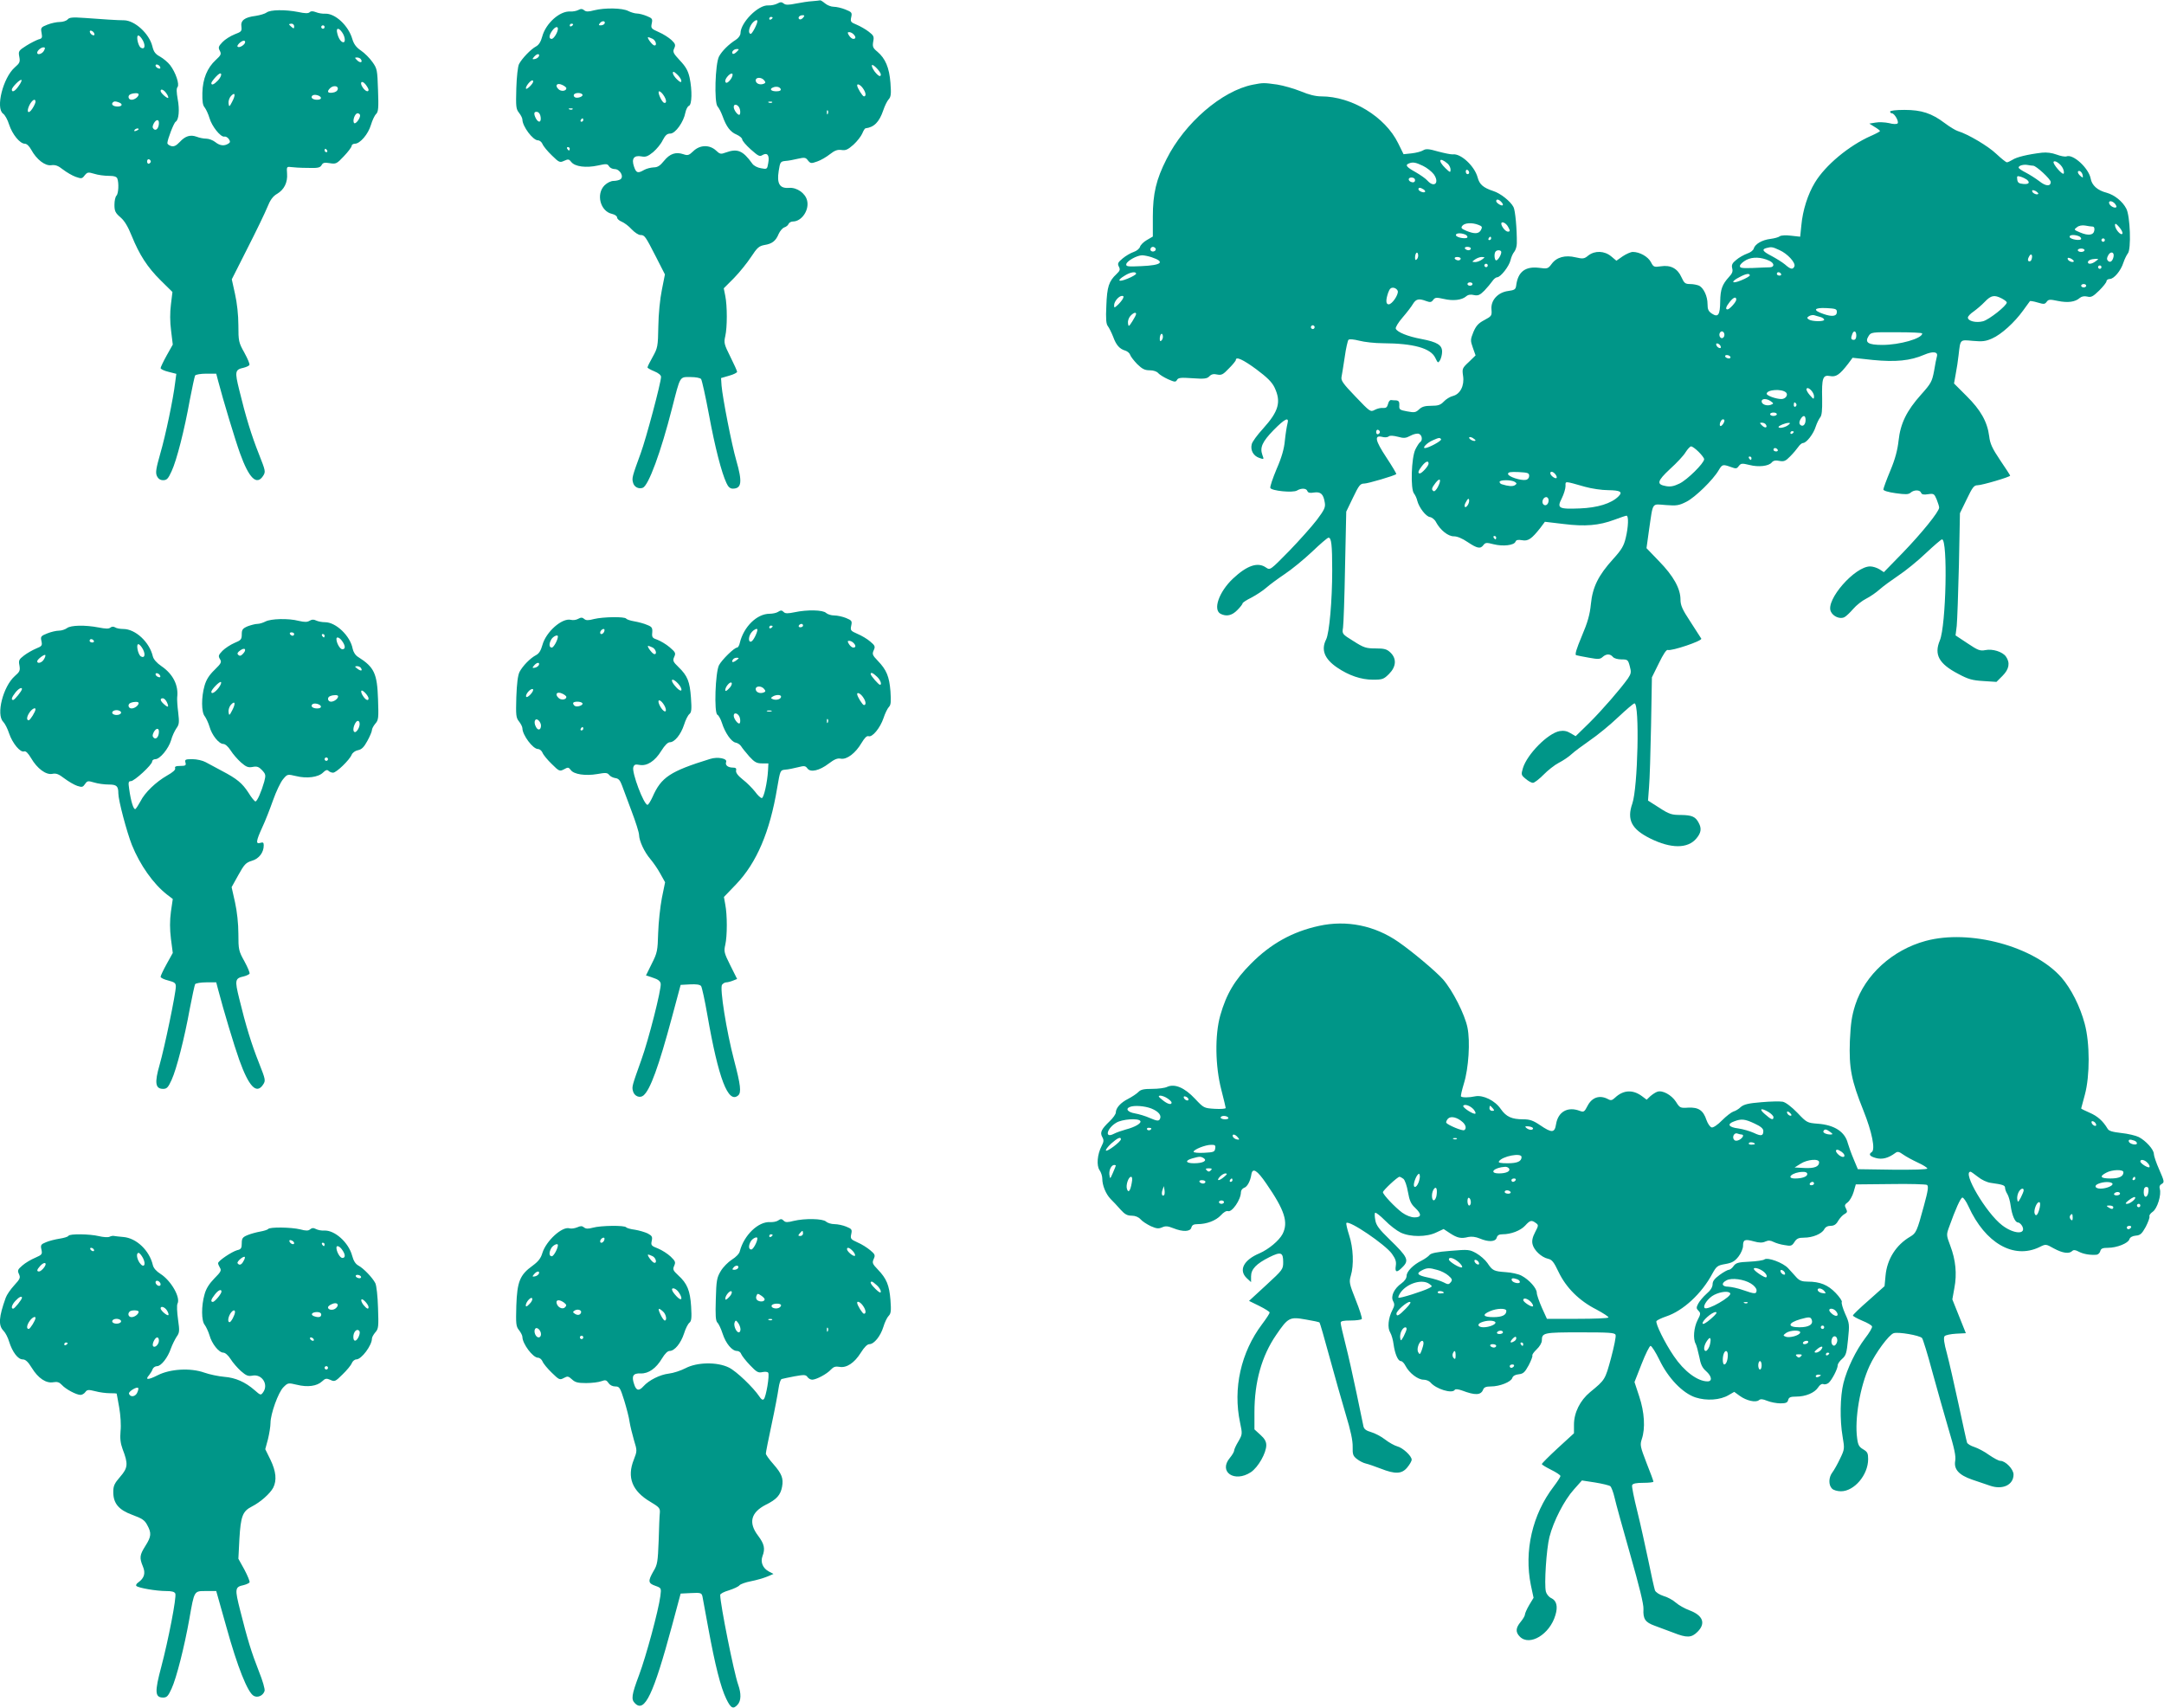 <?xml version="1.0" standalone="no"?>
<!DOCTYPE svg PUBLIC "-//W3C//DTD SVG 20010904//EN"
 "http://www.w3.org/TR/2001/REC-SVG-20010904/DTD/svg10.dtd">
<svg version="1.0" xmlns="http://www.w3.org/2000/svg"
 width="1280pt" height="1010pt" viewBox="0 0 1280 1010"
 preserveAspectRatio="xMidYMid meet">
<g transform="translate(0,1010) scale(0.1,-0.1)"
fill="#009688" stroke="none">
<path d="M4805 10093 c-22 -1 -66 -8 -97 -14 -44 -9 -61 -9 -72 0 -12 10 -20
10 -38 0 -13 -7 -37 -12 -54 -11 -59 4 -163 -101 -164 -164 0 -13 -12 -29 -27
-39 -43 -27 -83 -67 -100 -99 -23 -44 -29 -272 -9 -295 9 -10 22 -36 30 -58
22 -62 46 -94 83 -109 18 -8 33 -21 33 -28 0 -8 23 -35 51 -60 44 -39 53 -44
69 -33 29 17 43 -2 34 -48 -6 -36 -7 -37 -43 -30 -20 3 -43 15 -51 27 -56 78
-88 91 -157 66 -29 -11 -35 -10 -58 12 -38 35 -95 34 -134 -4 -26 -25 -33 -27
-59 -18 -45 15 -80 3 -114 -39 -24 -30 -39 -39 -62 -39 -17 -1 -42 -7 -56 -15
-38 -22 -47 -18 -60 20 -16 47 0 68 44 60 25 -5 38 0 69 25 21 18 47 49 57 71
16 30 26 39 45 39 30 0 79 69 89 124 4 19 13 37 21 40 18 7 20 91 4 167 -9 40
-22 64 -57 101 -40 43 -44 51 -34 72 9 20 7 27 -16 49 -15 14 -49 36 -75 47
-45 20 -48 23 -42 51 6 27 3 31 -29 44 -19 8 -46 15 -58 15 -13 0 -36 7 -52
15 -34 18 -138 20 -202 4 -33 -9 -48 -9 -58 0 -11 9 -20 10 -35 2 -11 -6 -33
-10 -48 -9 -62 4 -145 -70 -166 -149 -8 -30 -20 -49 -37 -58 -30 -16 -83 -71
-100 -104 -7 -13 -14 -76 -16 -143 -3 -108 -2 -123 16 -145 11 -14 20 -32 20
-40 0 -40 62 -123 92 -123 10 0 22 -10 27 -22 5 -13 30 -43 55 -67 43 -42 47
-44 73 -32 24 11 29 10 42 -7 22 -28 88 -36 157 -21 50 11 57 11 66 -4 5 -9
20 -17 34 -17 31 0 57 -46 33 -61 -8 -5 -26 -9 -40 -9 -15 0 -38 -11 -53 -26
-52 -52 -25 -154 44 -169 17 -4 30 -13 30 -21 0 -8 12 -19 27 -25 15 -6 42
-26 59 -45 18 -19 41 -34 52 -34 25 0 29 -6 92 -129 l53 -104 -18 -91 c-11
-53 -20 -143 -21 -216 -2 -119 -4 -128 -33 -180 -17 -30 -31 -58 -31 -63 0 -4
18 -14 40 -23 25 -10 40 -23 40 -33 0 -34 -89 -367 -120 -451 -50 -137 -53
-147 -46 -173 6 -27 33 -41 58 -32 34 13 107 211 173 470 50 195 44 185 109
185 31 0 58 -5 63 -12 5 -7 26 -101 46 -208 36 -195 75 -346 104 -407 10 -23
22 -33 37 -33 53 0 58 39 21 167 -27 93 -81 370 -87 442 l-3 45 48 14 c26 7
47 18 47 23 0 5 -18 45 -40 89 -37 74 -39 83 -30 122 12 53 12 178 0 238 l-9
45 61 61 c33 34 78 90 101 125 36 55 47 64 79 70 45 7 67 24 84 66 8 17 22 34
33 38 10 3 22 12 25 20 3 8 15 15 26 15 52 0 98 68 84 124 -10 43 -60 78 -106
75 -56 -5 -74 24 -62 100 8 53 11 56 39 59 17 1 50 7 74 13 40 9 47 8 60 -10
15 -18 19 -19 55 -6 21 7 55 27 75 43 28 22 44 28 68 25 25 -4 38 2 71 31 22
20 45 50 52 66 7 17 15 30 19 31 51 6 82 37 106 108 8 24 22 53 31 63 14 15
16 32 11 98 -7 90 -30 144 -77 184 -27 22 -30 30 -25 60 6 30 3 36 -27 59 -18
14 -50 32 -71 41 -35 14 -38 18 -32 45 6 26 3 30 -35 45 -22 9 -53 16 -69 16
-15 0 -38 9 -51 20 -13 11 -26 19 -29 18 -3 -1 -24 -3 -46 -5z m-55 -98 c-7
-8 -16 -12 -21 -9 -13 8 -1 24 18 24 13 0 13 -3 3 -15z m-180 1 c0 -3 -4 -8
-10 -11 -5 -3 -10 -1 -10 4 0 6 5 11 10 11 6 0 10 -2 10 -4z m-995 -37 c-4 -5
-13 -9 -22 -9 -13 0 -13 3 -3 15 13 15 35 11 25 -6z m905 16 c0 -17 -31 -75
-39 -75 -16 0 -13 32 5 58 14 20 34 30 34 17z m-1090 -19 c0 -3 -4 -8 -10 -11
-5 -3 -10 -1 -10 4 0 6 5 11 10 11 6 0 10 -2 10 -4z m-90 -26 c0 -20 -24 -60
-37 -60 -17 0 -17 20 3 48 16 23 34 29 34 12z m1748 -32 c16 -16 15 -28 -1
-28 -7 0 -18 9 -25 20 -10 16 -10 20 1 20 7 0 18 -5 25 -12z m-1187 -28 c20
-11 27 -44 7 -38 -13 5 -44 48 -34 48 4 0 16 -5 27 -10z m496 -77 c-9 -9 -19
-14 -23 -11 -10 10 6 28 24 28 15 0 15 -1 -1 -17z m-1169 -25 c-3 -7 -13 -15
-24 -17 -16 -3 -17 -1 -5 13 16 19 34 21 29 4z m2022 -109 c0 -17 -16 -9 -38
20 -11 16 -18 32 -14 36 7 7 52 -40 52 -56z m-1180 -37 c0 -12 -7 -9 -25 8
-14 13 -25 30 -25 38 0 12 7 9 25 -8 14 -13 25 -30 25 -38z m294 12 c-17 -25
-34 -32 -34 -12 0 16 31 49 41 42 5 -3 2 -16 -7 -30z m196 -9 c10 -12 9 -16
-4 -21 -22 -8 -46 2 -46 21 0 19 34 20 50 0z m-1381 -31 c-12 -13 -25 -22 -27
-19 -9 8 29 56 39 49 6 -4 2 -15 -12 -30z m211 -16 c0 -17 -32 -21 -47 -5 -23
22 -8 39 22 25 14 -6 25 -15 25 -20z m1754 0 c18 -25 21 -48 6 -48 -8 0 -40
51 -40 65 0 13 20 3 34 -17z m-486 -5 c2 -9 -7 -13 -27 -13 -31 0 -42 14 -18
23 19 8 40 3 45 -10z m-694 -35 c19 -27 21 -51 4 -46 -15 5 -42 68 -29 68 6 0
17 -10 25 -22z m-479 3 c7 -12 -31 -25 -45 -16 -6 4 -8 11 -5 16 8 12 42 12
50 0z m1122 -47 c-3 -3 -12 -4 -19 -1 -8 3 -5 6 6 6 11 1 17 -2 13 -5z m-191
-39 c4 -14 3 -29 -1 -33 -8 -8 -35 26 -35 45 0 24 29 14 36 -12z m-989 -1 c-3
-3 -12 -4 -19 -1 -8 3 -5 6 6 6 11 1 17 -2 13 -5z m1510 -26 c-3 -8 -6 -5 -6
6 -1 11 2 17 5 13 3 -3 4 -12 1 -19z m-1699 -21 c4 -31 -12 -36 -28 -8 -15 29
-12 43 8 39 10 -2 18 -14 20 -31z m252 -17 c0 -5 -5 -10 -11 -10 -5 0 -7 5 -4
10 3 6 8 10 11 10 2 0 4 -4 4 -10z m-80 -170 c0 -5 -2 -10 -4 -10 -3 0 -8 5
-11 10 -3 6 -1 10 4 10 6 0 11 -4 11 -10z"/>
<path d="M1577 10026 c-9 -7 -39 -16 -65 -20 -65 -8 -90 -27 -84 -64 3 -26 0
-30 -40 -45 -25 -10 -57 -30 -72 -46 -24 -25 -26 -32 -16 -51 10 -19 8 -26
-24 -55 -50 -46 -77 -111 -79 -194 -1 -50 2 -74 14 -87 8 -11 21 -38 28 -62
14 -49 66 -114 88 -110 9 2 20 -5 27 -15 9 -14 8 -20 -4 -27 -24 -15 -50 -12
-77 10 -14 11 -38 20 -54 20 -15 0 -40 5 -55 11 -38 14 -68 5 -101 -31 -21
-22 -34 -28 -50 -24 -13 4 -23 11 -23 18 1 23 38 119 49 126 19 11 24 71 12
134 -7 40 -8 63 -1 71 13 16 -11 87 -44 130 -13 17 -40 39 -59 50 -28 15 -38
28 -46 62 -19 75 -104 152 -167 153 -38 0 -128 6 -235 14 -71 5 -89 3 -99 -9
-7 -8 -28 -15 -46 -15 -18 0 -52 -7 -74 -16 -38 -15 -40 -18 -34 -49 5 -28 3
-33 -18 -38 -12 -4 -45 -20 -72 -37 -46 -29 -48 -33 -42 -65 6 -31 3 -38 -27
-64 -69 -61 -114 -240 -69 -273 11 -7 27 -36 36 -65 19 -58 64 -113 93 -113
11 0 26 -14 38 -36 31 -57 82 -97 119 -91 24 3 40 -3 69 -26 21 -16 55 -36 75
-43 34 -12 38 -11 53 9 16 19 20 20 57 9 21 -7 60 -12 85 -12 32 0 47 -5 51
-16 10 -26 7 -89 -5 -101 -7 -7 -12 -31 -12 -54 0 -37 5 -48 35 -74 24 -20 45
-55 67 -110 46 -113 93 -186 172 -264 l69 -68 -9 -74 c-6 -48 -6 -102 1 -155
l10 -82 -36 -64 c-20 -36 -36 -70 -36 -75 0 -6 21 -16 46 -22 l47 -12 -7 -52
c-11 -94 -56 -310 -88 -420 -25 -88 -29 -112 -20 -132 8 -17 20 -25 37 -25 22
0 30 9 50 53 30 64 76 244 108 423 14 73 28 137 31 143 4 6 34 11 66 11 l59 0
11 -42 c30 -115 102 -353 130 -430 53 -147 98 -191 136 -133 16 25 15 29 -24
128 -44 110 -79 224 -117 381 -27 109 -25 120 26 131 16 4 31 11 34 16 4 5
-10 37 -29 72 -34 61 -36 68 -36 163 0 60 -8 133 -20 186 l-19 86 93 184 c51
100 104 210 117 242 17 43 33 65 57 79 43 25 64 68 60 120 -3 40 -2 42 22 39
14 -2 58 -5 98 -5 62 -2 75 1 84 16 8 15 17 17 48 12 37 -6 42 -4 84 41 25 26
46 54 46 61 0 7 9 13 19 13 31 0 79 57 95 111 8 27 22 57 31 65 13 13 15 37
11 141 -4 119 -5 127 -33 166 -16 23 -46 53 -68 68 -28 19 -42 38 -51 68 -23
80 -102 153 -161 150 -15 -1 -40 3 -54 9 -19 7 -30 7 -37 0 -8 -8 -27 -8 -68
1 -76 15 -165 14 -187 -3z m163 -82 c0 -14 -3 -14 -15 -4 -8 7 -15 14 -15 16
0 2 7 4 15 4 8 0 15 -7 15 -16z m180 -4 c0 -5 -4 -10 -10 -10 -5 0 -10 5 -10
10 0 6 5 10 10 10 6 0 10 -4 10 -10z m104 -32 c17 -24 21 -58 7 -58 -13 0 -29
22 -36 53 -9 33 8 36 29 5z m-1466 -7 c3 -8 -1 -12 -9 -9 -7 2 -15 10 -17 17
-3 8 1 12 9 9 7 -2 15 -10 17 -17z m288 -42 c16 -32 9 -54 -13 -41 -17 11 -29
72 -15 72 7 0 19 -14 28 -31z m604 -8 c0 -13 -28 -33 -41 -29 -8 3 -6 9 5 21
19 18 36 22 36 8z m-1190 -51 c-10 -19 -40 -28 -40 -12 0 13 23 32 37 32 11 0
11 -5 3 -20z m1875 -51 c12 -19 -5 -23 -22 -6 -16 16 -16 17 -1 17 9 0 20 -5
23 -11z m-1187 -47 c2 -7 -2 -10 -12 -6 -9 3 -16 11 -16 16 0 13 23 5 28 -10z
m341 -78 c-23 -24 -39 -31 -39 -15 0 4 12 21 27 37 18 19 28 24 31 16 2 -8 -6
-24 -19 -38z m-1179 -33 c-21 -31 -40 -40 -40 -21 0 14 50 64 57 57 3 -3 -5
-20 -17 -36z m2070 -22 c0 -16 -19 -9 -34 13 -21 30 -7 47 16 19 10 -13 18
-27 18 -32z m-182 4 c-2 -11 -14 -19 -31 -21 -29 -4 -35 6 -15 26 19 19 50 15
46 -5z m-1014 -25 c9 -12 13 -24 11 -27 -6 -5 -45 29 -45 41 0 15 19 8 34 -14z
m-164 -6 c0 -14 -23 -32 -42 -32 -20 0 -25 26 -5 33 20 8 47 8 47 -1z m553
-44 c-16 -31 -18 -32 -21 -10 -2 13 4 33 14 44 25 27 29 7 7 -34z m525 25 c2
-8 -6 -13 -22 -13 -26 0 -40 12 -29 24 11 11 46 2 51 -11z m-1688 -25 c0 -7
-9 -26 -19 -41 -24 -37 -37 -18 -16 23 16 30 35 40 35 18z m494 -4 c24 -9 19
-24 -8 -24 -26 0 -40 12 -29 24 8 8 17 8 37 0z m1426 -77 c0 -19 -27 -53 -35
-45 -12 12 4 58 20 58 8 0 15 -6 15 -13z m-1190 -44 c0 -30 -17 -50 -31 -36
-8 8 -8 16 0 32 14 26 31 27 31 4z m-120 -37 c0 -2 -7 -7 -16 -10 -8 -3 -12
-2 -9 4 6 10 25 14 25 6z m1115 -126 c3 -5 1 -10 -4 -10 -6 0 -11 5 -11 10 0
6 2 10 4 10 3 0 8 -4 11 -10z m-1043 -65 c0 -5 -5 -11 -11 -13 -6 -2 -11 4
-11 13 0 9 5 15 11 13 6 -2 11 -8 11 -13z"/>
<path d="M7410 9599 c-182 -36 -403 -226 -510 -440 -61 -120 -81 -204 -81
-341 l0 -117 -36 -21 c-19 -11 -37 -29 -40 -40 -3 -10 -19 -24 -37 -30 -18 -6
-47 -23 -65 -38 -29 -24 -32 -31 -23 -49 9 -17 7 -24 -14 -44 -45 -42 -56 -75
-60 -187 -4 -79 -1 -109 9 -121 7 -9 21 -37 31 -62 18 -50 38 -73 73 -83 12
-4 25 -15 28 -25 3 -10 22 -34 42 -55 29 -28 44 -36 73 -36 23 0 43 -7 51 -17
8 -9 34 -25 58 -36 39 -17 45 -18 53 -4 7 13 22 15 91 10 70 -5 86 -3 100 11
12 13 26 16 46 11 26 -5 35 -1 70 36 23 23 41 45 41 50 0 22 42 3 121 -55 64
-48 92 -75 108 -108 40 -85 25 -140 -68 -243 -34 -37 -64 -78 -67 -92 -9 -35
9 -69 44 -81 29 -10 29 -10 19 17 -16 44 -1 78 66 147 69 70 94 81 82 37 -4
-16 -11 -59 -15 -98 -4 -48 -19 -101 -49 -169 -23 -55 -40 -105 -37 -112 7
-17 134 -30 158 -15 25 15 55 14 61 -3 4 -11 16 -13 39 -9 40 6 56 -9 64 -59
5 -28 -2 -43 -47 -103 -29 -38 -103 -121 -164 -184 -111 -113 -112 -114 -136
-98 -49 35 -113 13 -197 -66 -82 -78 -118 -182 -73 -207 35 -18 68 -11 100 22
17 17 31 35 31 40 0 4 24 20 53 34 28 15 68 41 87 58 19 17 68 53 108 80 41
27 113 86 162 132 48 46 92 84 98 84 17 0 22 -41 22 -194 0 -178 -17 -370 -36
-408 -31 -61 -10 -115 65 -166 69 -47 142 -72 212 -72 56 0 64 3 95 34 43 43
46 91 8 127 -21 20 -36 24 -88 24 -55 0 -69 4 -130 43 -68 42 -68 43 -62 80 3
20 9 183 12 362 l7 324 40 83 c35 73 43 83 66 83 22 0 178 46 190 56 2 2 -24
46 -59 99 -66 100 -73 133 -24 121 14 -4 31 -3 38 3 7 6 26 5 54 -2 36 -10 47
-9 75 6 18 10 41 15 50 11 19 -7 23 -39 7 -49 -6 -4 -18 -23 -28 -43 -24 -48
-30 -236 -8 -261 7 -9 16 -28 19 -42 10 -40 51 -94 75 -97 12 -2 29 -15 36
-30 25 -47 72 -85 106 -84 19 0 49 -12 81 -34 57 -38 76 -42 94 -17 11 14 18
15 60 4 56 -14 121 -6 129 15 4 11 15 13 39 9 36 -7 57 8 109 74 l26 35 110
-13 c128 -16 210 -9 301 25 35 13 67 24 72 24 13 0 11 -67 -5 -132 -11 -46
-24 -69 -74 -124 -88 -97 -122 -166 -132 -267 -6 -62 -19 -108 -54 -190 -31
-74 -42 -109 -33 -112 7 -2 41 -9 76 -15 54 -10 66 -9 80 4 22 20 45 20 61 1
7 -9 29 -15 51 -15 36 0 39 -2 49 -40 10 -36 8 -44 -11 -73 -45 -63 -149 -183
-228 -262 l-81 -79 -31 18 c-21 13 -40 16 -64 12 -70 -13 -192 -137 -217 -219
-11 -38 -11 -41 16 -63 15 -13 34 -24 43 -24 9 0 37 22 63 48 25 26 66 58 91
71 24 12 58 35 74 50 17 16 66 52 109 82 44 30 119 91 167 137 48 45 91 82 97
82 31 0 20 -499 -13 -593 -33 -95 -5 -151 106 -206 123 -61 222 -61 273 0 28
33 32 59 14 92 -19 37 -40 46 -105 47 -55 0 -69 4 -129 43 l-66 42 6 80 c4 44
9 208 12 364 l5 285 41 83 c26 54 45 82 53 79 22 -8 206 54 198 67 -4 7 -33
52 -65 101 -47 71 -58 96 -58 130 0 65 -42 140 -126 226 l-75 78 15 108 c25
169 14 153 99 147 64 -5 78 -3 123 20 51 26 157 129 190 186 21 35 24 36 72
19 30 -11 35 -11 47 6 13 16 18 17 63 6 54 -14 114 -7 132 15 9 11 23 14 45 9
27 -5 37 -1 64 27 18 18 39 43 48 56 8 12 21 23 28 23 20 0 62 54 75 97 7 21
19 45 26 54 10 11 13 42 12 110 -3 123 4 143 46 135 36 -7 57 7 108 73 l26 35
120 -13 c134 -13 221 -5 304 31 52 22 82 18 75 -9 -3 -10 -11 -49 -17 -87 -12
-63 -18 -74 -77 -140 -85 -95 -122 -170 -133 -272 -6 -55 -20 -109 -49 -178
-23 -55 -41 -105 -41 -111 0 -7 29 -16 73 -22 58 -8 75 -8 88 3 20 18 55 18
62 0 4 -11 16 -13 41 -9 34 5 37 3 51 -30 8 -20 15 -42 15 -49 0 -24 -104
-152 -216 -268 l-111 -114 -26 17 c-15 9 -39 17 -55 17 -91 0 -264 -198 -233
-266 13 -30 55 -48 81 -34 10 5 33 27 52 49 18 21 52 48 76 60 24 12 60 37 80
55 20 18 71 55 111 82 41 27 114 86 162 132 48 45 91 82 96 82 35 0 24 -510
-13 -598 -35 -84 -5 -138 108 -197 61 -33 85 -39 150 -43 l77 -5 36 36 c39 39
46 77 20 114 -20 28 -78 47 -122 38 -31 -6 -44 -1 -105 40 l-71 47 7 56 c3 32
9 194 13 362 l6 305 40 82 c34 71 43 83 64 83 26 0 193 49 193 57 0 2 -26 43
-59 91 -47 70 -60 98 -65 142 -11 86 -51 156 -134 238 l-74 74 10 56 c6 31 14
82 17 112 11 95 7 91 84 84 56 -5 76 -3 114 14 55 24 133 95 184 166 20 28 38
53 40 55 1 2 22 -1 45 -8 37 -11 43 -11 54 4 11 15 19 15 67 5 59 -12 102 -6
129 18 11 9 26 12 44 8 23 -6 34 0 71 36 23 23 43 48 43 55 0 7 9 13 19 13 25
0 66 49 81 97 7 21 19 45 26 54 21 23 14 223 -9 265 -22 43 -70 81 -116 94
-55 14 -88 44 -95 85 -12 61 -104 146 -143 130 -9 -3 -35 2 -59 11 -27 10 -58
14 -86 11 -84 -10 -150 -26 -174 -42 -13 -8 -28 -15 -33 -15 -6 0 -34 23 -63
50 -48 46 -168 117 -228 135 -13 4 -48 25 -77 47 -77 58 -137 78 -238 78 -50
0 -85 -4 -85 -10 0 -5 4 -10 10 -10 16 0 44 -50 34 -60 -5 -5 -26 -5 -51 2
-24 5 -59 7 -79 3 l-37 -6 32 -20 c17 -10 31 -21 31 -24 0 -3 -24 -16 -54 -29
-129 -57 -269 -173 -331 -276 -42 -69 -72 -164 -80 -252 l-7 -68 -54 6 c-31 4
-59 2 -66 -3 -7 -6 -32 -13 -56 -16 -50 -6 -92 -31 -99 -58 -3 -10 -20 -23
-39 -29 -19 -7 -48 -23 -64 -37 -24 -19 -29 -30 -24 -50 5 -18 0 -31 -19 -51
-40 -44 -51 -73 -52 -144 -1 -81 -12 -97 -49 -73 -21 14 -26 25 -26 57 0 45
-22 93 -49 108 -11 5 -35 10 -53 10 -30 0 -36 5 -52 40 -23 52 -64 74 -122 65
-41 -6 -44 -4 -59 25 -17 32 -66 60 -107 60 -12 0 -39 -12 -60 -26 l-37 -26
-31 26 c-40 33 -96 35 -135 5 -24 -20 -32 -21 -75 -11 -62 15 -113 1 -142 -39
-21 -28 -25 -30 -74 -23 -83 10 -126 -24 -136 -106 -3 -21 -9 -26 -47 -31 -61
-8 -104 -55 -99 -109 3 -37 1 -40 -42 -63 -36 -19 -49 -34 -65 -71 -18 -45
-18 -50 -3 -93 l16 -45 -40 -39 c-39 -36 -40 -40 -34 -82 9 -58 -17 -108 -60
-119 -17 -4 -41 -19 -54 -33 -19 -20 -33 -25 -74 -25 -37 0 -55 -5 -72 -21
-20 -19 -28 -20 -71 -12 -44 8 -48 11 -46 36 1 20 -3 27 -18 29 -10 0 -24 1
-31 2 -7 1 -15 -10 -18 -24 -5 -19 -12 -24 -29 -23 -12 2 -34 -3 -49 -11 -26
-14 -28 -12 -114 78 -73 76 -87 95 -83 116 3 14 11 67 19 118 7 52 18 98 22
102 6 6 32 3 64 -5 30 -8 93 -15 140 -15 181 -1 283 -29 310 -87 15 -31 16
-32 28 -13 6 11 12 33 12 50 0 39 -28 57 -122 75 -82 15 -144 41 -152 61 -3 8
15 37 40 66 25 29 53 65 62 81 18 29 35 33 79 16 22 -8 30 -7 40 7 11 15 19
16 63 6 55 -13 106 -7 132 15 11 10 27 13 46 8 24 -5 35 -1 62 26 17 18 38 43
47 56 8 12 21 23 28 23 21 0 72 66 80 102 4 18 14 40 22 49 8 10 15 32 15 50
1 81 -9 196 -20 215 -18 34 -77 81 -119 94 -60 20 -82 39 -93 81 -18 67 -100
143 -147 136 -10 -1 -49 7 -87 17 -55 16 -72 17 -88 7 -11 -7 -41 -15 -68 -18
l-48 -5 -32 65 c-77 157 -275 277 -455 277 -33 0 -74 10 -121 30 -40 16 -102
34 -140 40 -79 11 -83 11 -144 -1z m1153 -467 c9 -8 17 -24 17 -35 0 -19 -3
-18 -30 8 -48 46 -37 70 13 27z m3639 -28 c6 -13 8 -27 4 -31 -8 -8 -66 59
-59 70 7 12 43 -13 55 -39z m-3785 15 c23 -11 52 -34 64 -50 35 -50 3 -82 -37
-38 -10 12 -43 35 -71 51 -54 30 -63 42 -40 51 23 10 41 7 84 -14z m3609 1
c18 0 104 -80 104 -96 0 -28 -30 -26 -67 4 -21 16 -57 39 -80 51 -24 12 -43
25 -43 30 0 12 30 20 55 15 11 -2 25 -4 31 -4z m-3336 -41 c0 -5 -4 -9 -10 -9
-5 0 -10 7 -10 16 0 8 5 12 10 9 6 -3 10 -10 10 -16z m3629 -15 c3 -16 1 -17
-13 -5 -19 16 -21 34 -3 29 6 -3 14 -13 16 -24z m-331 -26 c22 -18 13 -29 -20
-26 -26 2 -34 8 -36 26 -3 21 -1 23 20 17 13 -4 29 -12 36 -17z m-3618 -4 c0
-9 -7 -14 -17 -12 -25 5 -28 28 -4 28 12 0 21 -6 21 -16z m50 -54 c8 -5 12
-12 9 -15 -8 -8 -39 5 -39 16 0 11 11 11 30 -1z m3636 -27 c-8 -8 -36 5 -36
17 0 7 6 7 21 0 11 -7 18 -14 15 -17z m-3178 -45 c19 -19 14 -30 -8 -18 -11 6
-20 15 -20 20 0 14 14 12 28 -2z m3632 -13 c7 -9 11 -18 8 -20 -8 -9 -36 5
-42 21 -7 19 18 18 34 -1z m-3590 -136 c13 -23 13 -29 -1 -29 -14 0 -38 30
-39 47 0 17 28 5 40 -18z m-175 11 c22 -8 24 -13 15 -30 -13 -24 -38 -25 -87
-5 -30 13 -33 17 -23 30 14 17 57 20 95 5z m3809 -52 c-9 -14 -44 27 -44 51 1
12 7 9 25 -12 14 -16 22 -33 19 -39z m-177 42 c9 0 13 -8 11 -22 -4 -29 -34
-34 -84 -13 -38 16 -38 17 -19 31 12 10 31 13 49 10 16 -3 35 -6 43 -6z
m-3713 -46 c9 -3 16 -10 16 -16 0 -14 -63 -5 -68 10 -4 13 25 16 52 6z m3630
-10 c9 -3 16 -10 16 -16 0 -14 -63 -5 -68 10 -4 13 25 16 52 6z m-3474 -14 c0
-5 -5 -10 -11 -10 -5 0 -7 5 -4 10 3 6 8 10 11 10 2 0 4 -4 4 -10z m3630 -10
c0 -5 -4 -10 -10 -10 -5 0 -10 5 -10 10 0 6 5 10 10 10 6 0 10 -4 10 -10z
m-5615 -49 c7 -12 -12 -24 -25 -16 -11 7 -4 25 10 25 5 0 11 -4 15 -9z m1865
-1 c0 -5 -6 -10 -14 -10 -8 0 -18 5 -21 10 -3 6 3 10 14 10 12 0 21 -4 21 -10z
m1825 -9 c48 -21 97 -75 89 -96 -9 -21 -22 -19 -56 11 -17 14 -53 36 -79 50
-51 26 -61 39 -31 47 30 8 36 7 77 -12z m1805 -1 c0 -5 -9 -10 -20 -10 -11 0
-20 5 -20 10 0 6 9 10 20 10 11 0 20 -4 20 -10z m-3450 -11 c0 -17 -20 -49
-30 -49 -11 0 -14 43 -3 53 10 11 33 8 33 -4z m-499 -42 c-8 -8 -11 -5 -11 9
0 27 14 41 18 19 2 -9 -1 -22 -7 -28z m4121 17 c-5 -28 -20 -40 -33 -27 -8 8
-8 17 1 33 13 25 36 21 32 -6z m-486 -20 c-3 -8 -10 -12 -16 -9 -7 4 -6 14 2
28 12 24 24 8 14 -19z m-5205 15 c83 -28 61 -48 -60 -53 -81 -4 -92 -2 -89 12
4 19 63 52 94 52 12 0 36 -5 55 -11z m1829 -9 c0 -5 -6 -10 -14 -10 -8 0 -18
5 -21 10 -3 6 3 10 14 10 12 0 21 -4 21 -10z m126 -5 c-11 -8 -29 -15 -40 -15
-21 1 -21 1 -2 15 11 8 29 15 40 15 21 -1 21 -1 2 -15z m1699 -7 c31 -14 33
-38 3 -39 -13 0 -58 -2 -101 -4 -67 -2 -78 0 -75 14 2 9 19 24 38 34 37 19 87
17 135 -5z m1801 -5 c-8 -8 -36 5 -36 17 0 7 6 7 21 0 11 -7 18 -14 15 -17z
m130 2 c-22 -17 -46 -20 -46 -6 0 11 18 19 45 20 20 0 20 0 1 -14z m-3596 -25
c0 -5 -4 -10 -10 -10 -5 0 -10 5 -10 10 0 6 5 10 10 10 6 0 10 -4 10 -10z
m3630 -10 c0 -5 -4 -10 -10 -10 -5 0 -10 5 -10 10 0 6 5 10 10 10 6 0 10 -4
10 -10z m-5710 -39 c0 -4 -22 -18 -50 -29 -56 -23 -67 -12 -17 18 33 21 67 26
67 11z m3815 -1 c3 -5 -1 -10 -9 -10 -9 0 -16 5 -16 10 0 6 4 10 9 10 6 0 13
-4 16 -10z m-185 -9 c0 -4 -23 -18 -51 -29 -58 -24 -64 -8 -8 20 37 20 59 23
59 9z m-1640 -51 c0 -5 -7 -10 -15 -10 -8 0 -15 5 -15 10 0 6 7 10 15 10 8 0
15 -4 15 -10z m3630 -10 c0 -5 -7 -10 -15 -10 -8 0 -15 5 -15 10 0 6 7 10 15
10 8 0 15 -4 15 -10z m-4072 -32 c4 -22 -34 -78 -54 -78 -17 0 -18 25 -3 69 9
24 16 31 33 29 11 -2 22 -11 24 -20z m-1627 -46 c-5 -9 -19 -26 -30 -36 -20
-18 -21 -18 -21 -1 0 22 28 55 47 55 10 0 11 -5 4 -18z m5199 3 c17 -9 30 -19
30 -24 0 -19 -104 -101 -140 -111 -42 -11 -90 1 -90 22 0 7 15 23 33 35 18 13
48 38 67 58 37 39 57 42 100 20z m-1570 -7 c0 -14 -40 -58 -52 -58 -14 0 -9
16 13 44 22 28 39 34 39 14z m595 -73 c0 -26 -28 -30 -79 -12 -65 22 -58 38
15 35 56 -3 64 -5 64 -23z m-4145 -12 c0 -5 -10 -24 -22 -43 -21 -33 -23 -34
-26 -12 -2 13 4 32 14 43 17 19 34 25 34 12z m4048 -18 c12 -3 22 -11 22 -16
0 -12 -71 -11 -90 1 -13 9 -13 11 0 20 8 5 22 8 30 6 8 -3 25 -7 38 -11z
m-2994 -66 c-3 -5 -10 -7 -15 -3 -5 3 -7 10 -3 15 3 5 10 7 15 3 5 -3 7 -10 3
-15z m2426 -39 c0 -11 -7 -20 -15 -20 -8 0 -15 9 -15 20 0 11 7 20 15 20 8 0
15 -9 15 -20z m780 -5 c0 -16 -6 -25 -15 -25 -16 0 -19 9 -9 34 9 25 24 19 24
-9z m390 13 c0 -30 -134 -68 -236 -68 -84 0 -106 14 -81 53 14 22 19 23 166
22 83 0 151 -3 151 -7z m-4499 -41 c-8 -8 -11 -5 -11 9 0 27 14 41 18 19 2 -9
-1 -22 -7 -28z m3307 -36 c3 -8 -1 -12 -9 -9 -7 2 -15 10 -17 17 -3 8 1 12 9
9 7 -2 15 -10 17 -17z m57 -61 c3 -5 -1 -10 -9 -10 -8 0 -18 5 -21 10 -3 6 1
10 9 10 8 0 18 -4 21 -10z m495 -234 c-1 -19 -2 -19 -25 7 -14 16 -23 33 -19
38 9 15 44 -21 44 -45z m-166 23 c15 -14 -2 -39 -27 -39 -32 0 -87 20 -87 31
0 25 89 31 114 8z m-90 -52 c18 -13 18 -14 1 -21 -24 -9 -55 2 -55 20 0 18 30
18 54 1z m151 -16 c3 -5 1 -12 -5 -16 -5 -3 -10 1 -10 9 0 18 6 21 15 7z
m-115 -61 c0 -5 -9 -10 -20 -10 -11 0 -20 5 -20 10 0 6 9 10 20 10 11 0 20 -4
20 -10z m170 -34 c0 -28 -17 -43 -32 -28 -7 7 -6 17 1 31 16 28 31 27 31 -3z
m-480 -3 c0 -14 -19 -38 -25 -32 -8 8 5 39 16 39 5 0 9 -3 9 -7z m245 -24 c12
-19 -5 -23 -22 -6 -16 16 -16 17 -1 17 9 0 20 -5 23 -11z m131 -4 c-19 -14
-56 -21 -56 -10 0 7 41 24 60 24 11 0 10 -3 -4 -14z m-2414 -40 c0 -5 -5 -11
-11 -13 -6 -2 -11 4 -11 13 0 9 5 15 11 13 6 -2 11 -8 11 -13z m2448 1 c0 -3
-4 -8 -10 -11 -5 -3 -10 -1 -10 4 0 6 5 11 10 11 6 0 10 -2 10 -4z m-1883 -52
c-7 -7 -37 7 -37 17 0 6 9 5 21 -1 11 -7 19 -14 16 -16z m-203 8 c5 -9 -75
-52 -95 -52 -19 0 13 32 46 46 36 16 42 17 49 6z m1523 -74 c18 -18 33 -37 33
-44 0 -23 -100 -122 -146 -144 -33 -16 -54 -20 -80 -15 -57 10 -53 29 24 101
39 35 81 80 92 99 12 19 27 35 33 35 6 0 26 -14 44 -32z m468 12 c3 -5 -1 -10
-9 -10 -9 0 -16 5 -16 10 0 6 4 10 9 10 6 0 13 -4 16 -10z m-155 -50 c0 -5 -2
-10 -4 -10 -3 0 -8 5 -11 10 -3 6 -1 10 4 10 6 0 11 -4 11 -10z m-1910 -32 c0
-14 -40 -58 -52 -58 -14 0 -9 16 13 44 22 28 39 34 39 14z m595 -73 c0 -11 -8
-21 -19 -23 -30 -6 -106 19 -106 35 0 11 14 13 63 11 54 -3 62 -5 62 -23z
m155 10 c7 -9 10 -18 7 -22 -8 -7 -37 15 -37 28 0 14 16 11 30 -6z m-695 -75
c-9 -17 -20 -28 -25 -25 -15 9 -12 19 12 50 27 34 35 18 13 -25z m455 30 c13
-9 13 -11 0 -20 -13 -8 -39 -6 -77 6 -7 2 -13 8 -13 14 0 13 70 13 90 0z m415
-29 c39 -11 100 -20 137 -20 73 -1 88 -10 61 -37 -42 -42 -124 -67 -228 -71
-127 -5 -137 1 -107 60 12 24 22 57 22 72 0 31 -9 31 115 -4z m-215 -80 c0
-24 -18 -37 -31 -24 -13 13 -1 43 17 43 8 0 14 -9 14 -19z m-470 -3 c0 -19
-18 -43 -25 -36 -4 3 -2 16 5 27 12 24 20 27 20 9z m160 -218 c0 -5 -2 -10 -4
-10 -3 0 -8 5 -11 10 -3 6 -1 10 4 10 6 0 11 -4 11 -10z"/>
<path d="M4600 6480 c-8 -5 -30 -10 -48 -10 -75 0 -153 -77 -176 -172 -3 -16
-11 -28 -16 -28 -17 0 -90 -72 -107 -104 -22 -42 -30 -281 -10 -293 8 -4 20
-26 27 -48 18 -58 56 -113 81 -117 12 -2 27 -12 33 -22 6 -10 28 -37 48 -60
31 -34 44 -41 75 -41 l38 0 -2 -40 c-4 -72 -25 -165 -37 -165 -7 0 -25 17 -40
38 -16 20 -48 53 -73 72 -29 23 -42 41 -39 53 3 12 -2 17 -17 17 -31 0 -49 14
-42 33 9 21 -50 33 -96 18 -236 -73 -288 -108 -339 -224 -12 -26 -25 -47 -30
-47 -22 0 -94 192 -84 222 5 16 12 19 37 14 44 -8 91 22 129 84 20 32 38 50
50 50 28 0 65 45 84 103 9 29 23 57 32 64 12 10 14 28 9 97 -7 95 -20 129 -74
181 -32 31 -35 38 -25 60 10 22 8 27 -27 57 -21 18 -54 37 -72 44 -30 10 -34
15 -31 43 2 28 -2 34 -30 45 -18 8 -52 17 -75 21 -24 4 -45 11 -49 16 -7 13
-136 11 -190 -2 -33 -9 -48 -9 -58 0 -11 10 -20 10 -36 1 -12 -7 -31 -9 -43
-6 -52 13 -148 -71 -169 -150 -9 -32 -20 -50 -38 -59 -34 -18 -78 -63 -97 -99
-10 -20 -16 -68 -19 -149 -3 -107 -2 -122 16 -144 11 -14 20 -32 20 -40 0 -40
62 -123 92 -123 10 0 22 -10 27 -22 5 -13 30 -43 55 -67 43 -43 47 -44 72 -31
23 13 27 13 40 -4 18 -26 87 -36 157 -24 49 9 60 8 70 -5 7 -9 23 -17 37 -19
18 -2 28 -13 39 -43 8 -22 34 -91 57 -153 24 -63 44 -126 44 -140 1 -36 31
-101 67 -143 16 -19 43 -57 58 -85 l29 -52 -19 -93 c-10 -52 -20 -145 -22
-207 -3 -105 -5 -117 -38 -182 l-34 -69 42 -14 c29 -9 43 -20 45 -35 5 -31
-72 -333 -114 -449 -56 -157 -57 -160 -50 -186 7 -30 41 -44 62 -26 40 33 90
170 169 464 l51 190 55 3 c37 2 59 -1 66 -10 5 -7 22 -84 37 -171 66 -378 123
-526 182 -476 20 17 15 61 -24 209 -45 171 -86 428 -71 446 6 8 17 14 25 14 7
0 24 4 39 10 l25 10 -40 80 c-37 74 -39 83 -30 122 12 53 12 177 0 238 l-8 45
73 76 c121 127 199 310 242 569 18 105 18 105 48 108 17 1 50 8 74 14 39 10
45 9 57 -7 18 -25 71 -13 126 29 33 25 51 33 71 29 36 -7 88 33 123 93 18 30
31 43 41 40 22 -9 69 48 89 107 9 28 24 58 32 66 12 12 13 32 9 93 -7 87 -23
126 -75 180 -32 33 -34 40 -24 62 10 22 8 28 -21 52 -17 15 -51 35 -75 45 -41
18 -43 21 -37 49 6 27 3 31 -31 45 -20 8 -51 15 -70 15 -18 0 -39 7 -48 15
-18 18 -111 20 -186 4 -38 -8 -55 -8 -63 0 -13 13 -18 13 -37 1z m150 -80 c0
-5 -7 -10 -16 -10 -8 0 -12 5 -9 10 3 6 10 10 16 10 5 0 9 -4 9 -10z m-180 -4
c0 -3 -4 -8 -10 -11 -5 -3 -10 -1 -10 4 0 6 5 11 10 11 6 0 10 -2 10 -4z
m-996 -31 c-6 -16 -24 -21 -24 -7 0 11 11 22 21 22 5 0 6 -7 3 -15z m906 11
c0 -17 -24 -66 -36 -70 -20 -8 -18 33 3 56 14 16 33 24 33 14z m-1180 -40 c0
-20 -25 -66 -36 -66 -17 0 -18 24 -2 50 11 17 38 29 38 16z m1748 -38 c16 -16
15 -28 -1 -28 -7 0 -18 9 -25 20 -10 16 -10 20 1 20 7 0 18 -5 25 -12z m-1187
-28 c20 -11 27 -44 7 -38 -13 5 -44 48 -34 48 4 0 16 -5 27 -10z m495 -75
c-21 -16 -32 -13 -21 4 3 6 14 11 23 11 15 -1 15 -2 -2 -15z m-1168 -27 c-3
-7 -13 -15 -24 -17 -16 -3 -17 -1 -5 13 16 19 34 21 29 4z m1999 -70 c21 -19
31 -48 18 -48 -8 0 -54 53 -55 63 0 13 13 8 37 -15z m-1177 -40 c28 -30 28
-58 -1 -32 -11 10 -25 27 -30 36 -14 26 6 23 31 -4z m301 -31 c-14 -15 -21
-17 -21 -8 0 21 33 56 38 41 3 -7 -5 -22 -17 -33z m209 -2 c10 -12 9 -16 -4
-21 -22 -8 -46 2 -46 21 0 19 34 20 50 0z m-1382 -32 c-13 -14 -24 -19 -26
-13 -5 15 28 51 40 44 5 -3 -1 -17 -14 -31z m212 -15 c0 -17 -32 -21 -47 -5
-23 22 -8 39 22 25 14 -6 25 -15 25 -20z m1754 0 c18 -25 21 -48 6 -48 -8 0
-40 51 -40 65 0 13 20 3 34 -17z m-484 2 c0 -15 -27 -23 -47 -16 -15 6 -15 8
-3 16 20 13 50 12 50 0z m-690 -53 c8 -14 11 -29 7 -33 -8 -9 -33 22 -41 49
-7 26 16 16 34 -16z m-485 14 c7 -12 -31 -25 -45 -16 -5 3 -10 10 -10 16 0 12
47 12 55 0z m1118 -48 c-7 -2 -19 -2 -25 0 -7 3 -2 5 12 5 14 0 19 -2 13 -5z
m-187 -38 c4 -14 3 -29 -1 -33 -8 -8 -35 26 -35 45 0 24 29 14 36 -12z m-1176
-46 c0 -27 -18 -32 -30 -8 -16 29 -5 56 15 39 8 -7 15 -21 15 -31z m1697 19
c-3 -8 -6 -5 -6 6 -1 11 2 17 5 13 3 -3 4 -12 1 -19z m-1447 -38 c0 -5 -5 -10
-11 -10 -5 0 -7 5 -4 10 3 6 8 10 11 10 2 0 4 -4 4 -10z"/>
<path d="M1570 6424 c-14 -7 -35 -14 -48 -14 -12 0 -38 -7 -57 -14 -30 -13
-35 -20 -35 -48 0 -30 -5 -35 -44 -51 -23 -10 -55 -31 -70 -46 -24 -25 -26
-31 -15 -49 11 -18 8 -25 -32 -64 -32 -31 -49 -58 -59 -93 -20 -69 -19 -158 1
-181 8 -11 21 -38 28 -61 14 -51 56 -103 82 -103 11 0 29 -16 43 -38 13 -21
41 -53 61 -71 31 -27 43 -32 69 -27 26 5 37 1 56 -19 22 -24 23 -29 13 -68
-17 -60 -42 -117 -52 -117 -5 0 -24 23 -41 51 -37 57 -68 83 -158 130 -35 19
-78 42 -95 51 -18 10 -53 18 -79 18 -41 0 -46 -2 -41 -20 5 -17 0 -20 -31 -20
-26 0 -34 -4 -30 -14 3 -9 -14 -24 -48 -43 -66 -38 -131 -100 -157 -152 -12
-22 -25 -42 -30 -46 -11 -6 -27 46 -37 119 -6 39 -4 46 10 46 21 0 126 97 126
116 0 8 9 14 19 14 27 0 78 62 93 112 6 24 21 55 31 70 17 23 18 35 11 95 -5
37 -7 77 -6 88 9 71 -24 138 -93 185 -28 19 -47 41 -51 58 -20 85 -103 162
-175 162 -19 0 -41 4 -49 10 -9 5 -19 5 -27 -2 -10 -8 -29 -7 -70 1 -78 15
-164 14 -187 -4 -11 -8 -32 -15 -48 -15 -15 0 -46 -7 -68 -16 -38 -15 -41 -19
-35 -45 6 -27 3 -31 -32 -45 -21 -9 -53 -27 -71 -41 -30 -23 -33 -29 -27 -59
5 -30 2 -37 -28 -63 -69 -62 -111 -227 -68 -270 10 -10 26 -41 35 -69 20 -59
67 -115 89 -106 10 3 23 -10 41 -40 36 -62 88 -100 125 -93 23 5 38 -1 72 -27
24 -18 58 -38 76 -44 28 -9 33 -8 46 11 13 19 17 20 54 9 22 -7 61 -12 86 -12
47 0 57 -9 57 -53 0 -40 50 -228 80 -304 48 -119 127 -231 208 -294 l34 -26
-11 -75 c-7 -54 -7 -101 0 -160 l11 -84 -36 -65 c-20 -36 -36 -70 -36 -76 0
-6 20 -16 45 -22 38 -10 45 -15 45 -36 0 -40 -67 -362 -96 -463 -31 -107 -25
-142 21 -142 22 0 30 9 50 53 29 63 76 246 108 423 14 73 28 137 31 143 4 6
34 11 66 11 l59 0 11 -42 c33 -126 95 -332 125 -416 57 -159 102 -206 141
-147 16 24 15 29 -24 128 -44 110 -79 224 -117 381 -27 109 -25 120 26 131 16
4 31 11 35 16 3 5 -11 38 -30 73 -34 61 -36 69 -36 163 0 60 -8 133 -20 187
l-20 89 40 72 c35 63 44 73 80 84 42 12 70 49 70 91 0 17 -4 20 -20 15 -28 -9
-26 10 11 91 18 38 46 110 64 161 18 51 44 106 59 124 26 31 26 31 77 19 64
-16 132 -7 160 21 15 15 24 18 32 10 6 -6 18 -11 27 -11 20 0 98 76 110 106 5
12 21 24 37 27 22 4 36 18 56 55 15 27 27 56 27 64 0 8 9 25 20 38 19 21 20
34 16 145 -5 151 -22 189 -117 249 -17 10 -29 30 -33 49 -14 76 -99 157 -163
157 -19 0 -43 5 -53 10 -14 7 -25 7 -38 -1 -15 -9 -30 -9 -65 -1 -61 16 -166
13 -197 -4z m170 -74 c0 -5 -4 -10 -9 -10 -6 0 -13 5 -16 10 -3 6 1 10 9 10 9
0 16 -4 16 -10z m180 -10 c0 -5 -2 -10 -4 -10 -3 0 -8 5 -11 10 -3 6 -1 10 4
10 6 0 11 -4 11 -10z m104 -32 c20 -28 20 -48 1 -48 -14 0 -35 37 -35 61 0 16
19 9 34 -13z m-1469 2 c3 -5 -1 -10 -9 -10 -9 0 -16 5 -16 10 0 6 4 10 9 10 6
0 13 -4 16 -10z m291 -51 c16 -32 9 -54 -13 -41 -17 11 -29 72 -15 72 7 0 19
-14 28 -31z m590 -27 c-11 -12 -19 -13 -27 -5 -8 8 -4 15 13 27 28 20 39 3 14
-22z m-1176 -31 c-11 -21 -40 -29 -40 -12 0 11 42 43 48 37 2 -3 -1 -14 -8
-25z m1875 -52 c11 -17 0 -20 -21 -4 -17 13 -17 14 -2 15 9 0 20 -5 23 -11z
m-1187 -47 c2 -7 -2 -10 -12 -6 -9 3 -16 11 -16 16 0 13 23 5 28 -10z m346
-69 c-21 -28 -44 -41 -44 -25 0 14 50 65 57 58 4 -4 -2 -18 -13 -33z m-1164
-8 c0 -11 -44 -65 -52 -65 -14 0 -9 16 13 44 18 23 39 34 39 21z m2050 -56 c0
-17 -18 -9 -33 15 -9 13 -13 27 -9 31 7 7 42 -31 42 -46z m-180 13 c0 -14 -23
-32 -42 -32 -20 0 -25 26 -5 33 20 8 47 8 47 -1z m-1012 -37 c13 -29 6 -32
-20 -8 -21 19 -23 33 -5 33 8 0 19 -11 25 -25z m-168 -3 c0 -14 -23 -32 -42
-32 -20 0 -25 26 -5 33 20 8 47 8 47 -1z m553 -44 c-16 -31 -18 -32 -21 -10
-2 13 4 33 14 44 25 27 29 7 7 -34z m525 25 c2 -8 -6 -13 -22 -13 -26 0 -40
12 -29 24 11 11 46 2 51 -11z m-1688 -18 c0 -14 -32 -65 -40 -65 -15 0 -12 23
6 48 14 20 34 30 34 17z m505 -15 c8 -13 -20 -24 -41 -16 -20 8 -9 26 16 26
10 0 22 -5 25 -10z m1407 -95 c-6 -14 -16 -25 -22 -25 -13 0 -13 26 1 52 17
31 36 7 21 -27z m-1182 -22 c0 -30 -17 -50 -31 -36 -8 8 -8 16 0 32 14 26 31
27 31 4z m1000 -163 c0 -5 -4 -10 -10 -10 -5 0 -10 5 -10 10 0 6 5 10 10 10 6
0 10 -4 10 -10z"/>
<path d="M7802 4624 c-157 -34 -286 -106 -402 -223 -97 -97 -146 -180 -182
-306 -33 -117 -30 -301 6 -440 14 -55 26 -104 26 -108 0 -5 -29 -7 -65 -5 -64
4 -65 5 -117 60 -61 65 -119 90 -164 70 -13 -7 -54 -12 -89 -12 -50 0 -68 -4
-82 -19 -10 -10 -37 -28 -60 -40 -44 -22 -73 -54 -73 -81 0 -9 -16 -32 -36
-51 -50 -48 -59 -67 -44 -94 10 -18 9 -28 -4 -53 -26 -50 -31 -116 -12 -143 9
-13 16 -35 16 -50 0 -40 21 -91 49 -120 14 -14 41 -42 59 -63 25 -28 40 -36
66 -36 21 0 40 -8 52 -21 10 -12 38 -30 61 -41 34 -15 46 -16 67 -7 20 9 33 8
66 -5 57 -23 101 -21 107 4 4 15 14 20 37 20 54 0 108 21 137 52 16 18 33 28
42 25 24 -9 77 68 77 112 0 11 9 22 19 26 18 5 37 39 43 80 7 41 34 24 88 -55
109 -158 132 -229 96 -299 -21 -39 -81 -89 -135 -113 -96 -40 -126 -101 -76
-148 l25 -23 0 34 c0 43 31 75 109 114 67 33 81 29 81 -29 0 -43 -2 -46 -101
-137 l-101 -93 61 -30 c34 -17 61 -34 61 -39 0 -5 -20 -36 -45 -69 -125 -166
-173 -380 -130 -582 14 -67 14 -69 -10 -111 -14 -23 -25 -47 -25 -54 0 -7 -11
-26 -25 -43 -70 -83 27 -149 124 -85 43 29 91 113 91 160 0 21 -10 39 -35 61
l-35 32 0 101 c0 180 43 333 128 457 71 104 80 109 175 92 43 -7 80 -15 82
-18 3 -3 29 -94 59 -204 30 -110 73 -262 96 -339 29 -95 42 -156 41 -192 -1
-45 2 -54 25 -72 15 -12 39 -24 53 -27 14 -3 54 -17 88 -30 86 -34 125 -32
157 7 14 17 26 37 26 46 0 22 -53 71 -86 79 -15 4 -48 22 -71 40 -24 19 -62
38 -83 44 -28 8 -41 17 -45 33 -3 12 -21 101 -41 197 -20 96 -49 226 -65 288
-16 62 -29 120 -29 128 0 11 15 14 59 14 33 0 62 4 66 9 3 5 -13 56 -36 113
-38 96 -40 105 -29 143 19 62 15 165 -10 240 -12 37 -19 69 -16 72 17 17 229
-127 269 -182 22 -31 27 -47 23 -72 -6 -39 6 -42 39 -8 42 41 32 60 -76 165
-61 59 -79 83 -84 113 -4 21 -5 41 -1 44 3 4 30 -17 58 -45 28 -29 70 -61 93
-72 57 -27 154 -27 211 1 l43 20 38 -25 c43 -28 65 -33 108 -22 20 4 44 1 68
-9 52 -22 93 -20 100 5 4 14 14 20 34 20 50 0 106 21 134 51 30 33 38 34 63
16 17 -12 17 -15 -4 -55 -15 -29 -20 -50 -15 -71 8 -35 52 -77 92 -86 23 -5
34 -19 62 -78 44 -92 121 -170 224 -222 41 -22 73 -43 71 -47 -3 -5 -86 -8
-184 -8 l-180 0 -30 66 c-16 37 -30 76 -30 88 0 27 -46 78 -90 101 -18 10 -60
19 -93 21 -71 5 -79 9 -109 54 -13 19 -43 45 -66 58 -40 22 -46 23 -153 14
-79 -6 -115 -14 -123 -24 -6 -8 -27 -23 -46 -33 -51 -25 -90 -65 -90 -91 0
-14 -12 -31 -30 -44 -44 -31 -65 -76 -50 -105 10 -18 9 -28 -4 -53 -25 -48
-30 -106 -13 -133 8 -13 17 -45 20 -70 8 -57 26 -99 43 -99 8 0 20 -13 28 -29
22 -42 73 -81 106 -81 15 0 33 -7 41 -16 32 -39 129 -69 144 -44 4 6 20 4 43
-4 79 -30 112 -28 125 6 5 13 17 18 46 18 52 0 119 27 126 50 4 12 17 20 38
22 27 3 36 11 59 53 14 27 24 53 22 57 -3 5 8 21 25 37 18 17 31 39 31 53 0
46 11 48 227 48 172 0 205 -2 209 -15 4 -8 -9 -70 -27 -138 -35 -128 -34 -127
-124 -201 -59 -49 -95 -121 -95 -192 l0 -51 -95 -87 c-52 -48 -95 -91 -95 -95
0 -4 25 -19 55 -34 30 -15 55 -31 55 -37 0 -5 -18 -33 -40 -62 -126 -164 -176
-382 -135 -583 l16 -75 -26 -43 c-14 -24 -25 -49 -25 -56 0 -7 -11 -26 -25
-43 -30 -36 -32 -61 -5 -88 58 -58 177 14 210 127 16 52 7 86 -24 101 -14 6
-28 23 -32 38 -11 42 3 254 21 324 24 94 88 218 144 280 l48 54 78 -12 c43 -7
84 -17 90 -22 6 -5 18 -36 25 -67 7 -32 49 -184 93 -338 53 -186 80 -294 78
-322 -3 -59 11 -78 66 -98 27 -10 76 -28 110 -41 81 -32 108 -31 144 5 50 50
32 97 -48 127 -27 10 -63 30 -80 45 -18 16 -51 34 -74 40 -24 8 -45 21 -50 33
-4 12 -22 91 -39 176 -18 85 -47 218 -66 294 -19 76 -33 145 -30 152 4 10 24
14 66 14 33 0 60 3 60 7 0 4 -18 54 -41 111 -37 96 -39 106 -28 140 22 64 16
160 -15 253 l-28 85 42 107 c23 59 47 107 53 107 7 -1 30 -37 52 -82 52 -109
138 -198 214 -223 65 -21 146 -16 196 14 l33 19 33 -24 c39 -28 94 -41 113
-25 10 8 22 7 49 -4 20 -8 55 -15 78 -15 32 0 42 4 46 20 4 16 14 20 48 20 55
0 108 22 129 54 10 16 22 23 31 20 8 -4 22 0 31 7 19 16 54 83 54 104 0 9 12
26 26 38 23 20 27 34 35 115 9 89 9 95 -17 152 -14 32 -23 63 -20 69 4 5 -13
30 -36 54 -46 48 -93 67 -166 67 -33 0 -48 6 -65 24 -12 14 -35 38 -50 55 -30
33 -122 67 -141 52 -6 -5 -46 -11 -88 -13 -67 -3 -80 -7 -94 -26 -8 -12 -21
-22 -28 -22 -7 0 -32 -14 -54 -30 -30 -22 -42 -37 -42 -55 0 -17 -12 -37 -36
-57 -19 -17 -41 -43 -49 -58 -12 -23 -12 -29 1 -42 14 -14 14 -20 -5 -56 -22
-43 -28 -111 -11 -140 5 -9 14 -44 21 -76 8 -45 18 -66 40 -85 34 -30 39 -61
9 -61 -59 0 -139 60 -199 149 -53 77 -111 195 -103 208 4 5 30 18 57 27 100
33 211 135 274 254 24 43 30 48 76 56 40 7 56 16 78 44 15 19 27 48 27 63 0
37 10 42 64 27 32 -9 51 -9 68 -1 18 8 30 7 48 -2 14 -7 43 -16 66 -19 37 -7
43 -5 58 18 13 21 25 26 57 26 50 0 104 22 119 49 7 14 21 21 38 21 20 0 33 8
45 30 10 16 27 35 38 40 16 9 17 14 8 32 -10 18 -8 24 10 37 12 9 28 37 35 61
l13 45 204 2 c112 2 210 -1 217 -5 10 -7 7 -32 -18 -123 -41 -152 -46 -162
-81 -183 -84 -49 -137 -133 -146 -230 l-6 -63 -93 -83 c-52 -45 -94 -86 -94
-90 0 -5 25 -18 55 -31 30 -12 56 -27 58 -34 3 -6 -16 -38 -41 -70 -55 -73
-106 -178 -128 -265 -20 -79 -22 -219 -5 -317 12 -71 12 -74 -15 -130 -15 -32
-36 -69 -46 -82 -22 -29 -23 -74 -2 -95 8 -9 32 -16 53 -16 79 0 161 97 161
190 0 35 -4 43 -29 58 -24 14 -31 25 -36 65 -16 113 17 307 73 428 35 77 115
185 143 194 27 9 155 -13 168 -29 5 -6 33 -95 60 -197 28 -102 71 -254 96
-339 35 -116 45 -163 40 -190 -9 -50 22 -84 100 -111 33 -11 81 -27 106 -36
75 -26 139 5 139 66 0 32 -48 81 -78 81 -10 0 -39 16 -67 35 -27 20 -66 40
-87 47 -20 6 -40 18 -43 26 -3 8 -25 110 -50 226 -25 116 -56 252 -69 301 -17
61 -21 94 -14 102 5 7 36 13 68 15 l58 3 -40 100 -40 100 12 67 c16 83 8 166
-24 250 -24 64 -24 65 -6 114 36 101 66 168 77 171 6 2 23 -22 37 -53 99 -217
267 -313 419 -240 38 19 38 19 86 -8 52 -28 90 -33 108 -15 8 8 19 7 39 -4 27
-14 66 -21 105 -18 9 1 19 10 22 21 4 16 14 20 46 20 52 0 119 27 126 50 4 12
17 20 38 22 27 2 36 11 59 52 14 27 24 55 22 61 -3 7 6 19 19 28 27 18 53 101
42 136 -4 13 0 23 12 29 16 10 15 15 -15 84 -18 40 -32 82 -32 93 0 26 -47 78
-89 100 -18 9 -65 20 -104 24 -52 6 -74 12 -81 26 -27 45 -59 74 -106 94 -27
12 -50 23 -50 25 0 1 10 38 22 82 30 111 30 305 -1 419 -27 102 -80 207 -137
273 -162 185 -543 288 -804 217 -196 -53 -359 -201 -416 -378 -21 -66 -27
-108 -32 -213 -6 -161 9 -235 80 -412 51 -127 72 -232 49 -246 -20 -13 -12
-25 25 -35 37 -10 73 -1 115 30 13 10 22 8 47 -10 17 -12 56 -33 86 -47 31
-14 56 -30 56 -35 0 -6 -81 -8 -206 -7 l-205 3 -25 60 c-14 33 -29 75 -34 93
-17 68 -79 109 -179 116 -61 5 -64 6 -119 64 -35 36 -69 62 -87 66 -17 3 -74
2 -128 -3 -76 -6 -102 -13 -120 -28 -12 -12 -32 -24 -44 -27 -12 -4 -42 -27
-67 -52 -25 -26 -52 -44 -61 -42 -9 1 -23 21 -31 43 -19 58 -47 77 -108 74
-47 -3 -50 -2 -73 35 -26 40 -80 70 -110 59 -10 -3 -28 -15 -41 -26 l-22 -21
-28 21 c-54 40 -110 37 -159 -9 -17 -16 -25 -18 -41 -9 -50 27 -96 11 -122
-40 -18 -35 -22 -38 -46 -29 -71 27 -128 -5 -140 -79 -8 -52 -25 -53 -94 -6
-41 28 -62 35 -100 35 -68 0 -101 15 -133 61 -34 50 -104 84 -151 75 -36 -8
-77 -8 -84 -1 -3 3 5 37 17 77 28 90 38 249 21 331 -16 78 -88 220 -145 285
-42 47 -181 164 -262 220 -140 98 -308 132 -471 96z m-897 -1020 c14 -9 25
-20 25 -25 0 -16 -25 -9 -55 16 -24 19 -26 24 -12 25 10 0 29 -7 42 -16z m125
-6 c0 -13 -23 -5 -28 10 -2 7 2 10 12 6 9 -3 16 -11 16 -16z m1686 -59 c9 -11
14 -22 11 -25 -8 -9 -78 36 -72 46 8 12 41 1 61 -21z m-1906 5 c44 -18 63 -42
50 -64 -7 -11 -17 -10 -57 7 -26 12 -67 24 -90 28 -42 7 -58 27 -30 38 26 11
88 6 127 -9z m2020 1 c10 -12 10 -15 -4 -15 -9 0 -16 7 -16 15 0 8 2 15 4 15
2 0 9 -7 16 -15z m1631 -22 c16 -10 29 -23 29 -30 0 -20 -13 -16 -50 17 -38
32 -25 40 21 13z m135 -20 c-7 -7 -26 7 -26 19 0 6 6 6 15 -2 9 -7 13 -15 11
-17z m-3331 -13 c4 -6 -5 -10 -19 -10 -14 0 -26 5 -26 10 0 6 9 10 19 10 11 0
23 -4 26 -10z m1387 -27 c19 -17 23 -39 9 -47 -10 -7 -97 30 -106 43 -3 5 2
16 10 25 17 17 55 8 87 -21z m-1907 7 c8 -13 -31 -36 -85 -50 -25 -7 -57 -18
-72 -26 -56 -29 -42 32 15 66 34 21 131 28 142 10z m3633 -15 c37 -17 52 -30
52 -44 0 -30 -13 -32 -57 -11 -22 10 -63 22 -91 26 -58 7 -69 26 -24 42 42 16
63 14 120 -13z m2020 -4 c3 -8 -1 -12 -9 -9 -7 2 -15 10 -17 17 -3 8 1 12 9 9
7 -2 15 -10 17 -17z m-3330 -26 c-3 -12 -29 -8 -43 7 -7 6 -1 8 18 6 15 -2 26
-7 25 -13z m-2258 1 c0 -11 -19 -15 -25 -6 -3 5 1 10 9 10 9 0 16 -2 16 -4z
m4016 -21 c16 -12 17 -14 2 -15 -25 0 -49 11 -42 21 7 13 17 11 40 -6z m-525
-15 c17 0 9 -19 -12 -31 -14 -7 -24 -8 -31 -1 -15 15 -1 45 18 38 9 -3 20 -6
25 -6z m-2980 -16 c12 -14 11 -16 -5 -13 -11 2 -21 10 -24 17 -5 17 13 15 29
-4z m-691 -12 c0 -14 -81 -75 -88 -67 -4 4 10 22 30 41 37 33 58 43 58 26z
m1987 2 c-3 -3 -12 -4 -19 -1 -8 3 -5 6 6 6 11 1 17 -2 13 -5z m4007 -10 c9
-3 16 -10 16 -16 0 -14 -43 -5 -48 10 -4 13 7 15 32 6z m-2244 -20 c0 -2 -9
-4 -21 -4 -11 0 -18 4 -14 10 5 8 35 3 35 -6z m-3192 -26 c-3 -21 -9 -23 -65
-26 -35 -2 -63 1 -63 6 0 13 69 41 103 41 24 1 28 -3 25 -21z m3706 -21 c28
-21 16 -41 -12 -22 -22 16 -30 35 -14 35 5 0 16 -6 26 -13z m-1894 -30 c0 -26
-25 -37 -83 -37 -40 0 -56 3 -51 11 19 31 134 53 134 26z m-1880 -7 c23 -15
-5 -30 -57 -30 -51 0 -56 16 -10 29 43 12 49 12 67 1z m3640 -24 c0 -26 -28
-37 -87 -34 l-58 3 35 22 c40 26 110 32 110 9z m1943 -4 c10 -10 14 -21 11
-25 -8 -7 -54 22 -54 34 0 15 26 10 43 -9z m-6103 -16 c0 -2 -8 -21 -17 -42
-17 -39 -17 -39 -21 -11 -3 28 12 57 29 57 5 0 9 -2 9 -4z m2326 -17 c10 -16
-16 -29 -59 -29 -63 0 -31 35 35 39 9 1 20 -4 24 -10z m-1764 -11 c-9 -9 -15
-9 -24 0 -9 9 -7 12 12 12 19 0 21 -3 12 -12z m5398 -11 c0 -25 -25 -37 -77
-37 -59 0 -67 12 -25 34 34 19 102 21 102 3z m-1870 -11 c0 -15 -30 -26 -72
-26 -59 0 -15 38 45 39 17 1 27 -4 27 -13z m1009 -16 c22 -18 54 -33 77 -36
71 -10 84 -14 84 -30 0 -8 6 -25 14 -37 7 -12 16 -43 19 -68 8 -57 26 -99 43
-99 7 0 18 -9 25 -21 27 -52 -49 -49 -118 4 -94 71 -239 317 -187 317 3 0 22
-14 43 -30z m-4458 0 c-30 -26 -49 -26 -26 0 10 11 25 20 34 20 12 -1 10 -5
-8 -20z m1150 -33 c-14 -36 -35 -36 -26 0 4 16 12 34 18 42 10 12 12 12 15 -1
2 -8 -2 -27 -7 -41z m-1697 -4 c-8 -47 -20 -61 -28 -35 -8 23 9 72 24 72 7 0
9 -13 4 -37z m1607 25 c9 -7 21 -42 27 -78 9 -51 18 -71 42 -93 40 -38 39 -57
-3 -57 -21 0 -49 11 -73 28 -42 31 -114 107 -114 121 0 10 86 91 98 91 4 0 15
-6 23 -12z m4329 2 c0 -5 -5 -10 -11 -10 -5 0 -7 5 -4 10 3 6 8 10 11 10 2 0
4 -4 4 -10z m-5340 -10 c0 -5 -5 -10 -11 -10 -5 0 -7 5 -4 10 3 6 8 10 11 10
2 0 4 -4 4 -10z m1675 0 c-3 -5 -10 -10 -16 -10 -5 0 -9 5 -9 10 0 6 7 10 16
10 8 0 12 -4 9 -10z m-1835 -10 c0 -5 -6 -10 -14 -10 -8 0 -18 5 -21 10 -3 6
3 10 14 10 12 0 21 -4 21 -10z m3600 -10 c0 -5 -7 -10 -16 -10 -8 0 -12 5 -9
10 3 6 10 10 16 10 5 0 9 -4 9 -10z m1765 0 c7 -12 -36 -30 -70 -30 -33 0 -41
18 -13 29 31 13 75 13 83 1z m-5609 -68 c-12 -11 -18 7 -10 30 l8 23 4 -23 c2
-13 1 -26 -2 -30z m1610 -8 c-9 -33 -26 -30 -26 4 0 33 23 63 28 37 2 -9 1
-27 -2 -41z m4212 29 c-4 -39 -28 -42 -28 -4 0 21 5 31 16 31 11 0 14 -8 12
-27z m-738 7 c0 -6 -8 -25 -17 -43 -16 -29 -18 -30 -21 -10 -2 12 2 31 8 42
11 22 30 28 30 11z m-3035 -10 c3 -5 -3 -10 -14 -10 -12 0 -21 5 -21 10 0 6 6
10 14 10 8 0 18 -4 21 -10z m3605 -10 c0 -5 -9 -10 -21 -10 -11 0 -17 5 -14
10 3 6 13 10 21 10 8 0 14 -4 14 -10z m-3840 -51 c0 -10 -4 -19 -10 -19 -5 0
-10 12 -10 26 0 14 4 23 10 19 6 -3 10 -15 10 -26z m3930 27 c0 -11 -33 -36
-48 -36 -13 0 -11 5 8 20 24 19 40 25 40 16z m-5390 -26 c0 -5 -7 -10 -15 -10
-8 0 -15 5 -15 10 0 6 7 10 15 10 8 0 15 -4 15 -10z m4825 -32 c-9 -40 -22
-57 -30 -36 -7 19 11 68 26 68 7 0 8 -11 4 -32z m595 12 c0 -5 -4 -10 -10 -10
-5 0 -10 5 -10 10 0 6 5 10 10 10 6 0 10 -4 10 -10z m-160 -10 c0 -13 -11 -13
-30 0 -12 8 -11 10 8 10 12 0 22 -4 22 -10z m-240 -62 c0 -16 -3 -19 -11 -11
-6 6 -8 16 -5 22 11 17 16 13 16 -11z m345 -58 c-3 -5 -10 -10 -16 -10 -5 0
-9 5 -9 10 0 6 7 10 16 10 8 0 12 -4 9 -10z m-3978 -204 c15 -13 25 -27 21
-31 -8 -9 -78 33 -78 46 0 17 29 9 57 -15z m121 -5 c3 -8 -1 -12 -9 -9 -7 2
-15 10 -17 17 -3 8 1 12 9 9 7 -2 15 -10 17 -17z m-246 -42 c21 -5 50 -20 65
-33 23 -20 25 -26 14 -40 -12 -14 -16 -14 -43 0 -17 9 -57 21 -90 28 -64 13
-74 24 -37 43 29 15 43 16 91 2z m1923 -5 c14 -9 25 -23 25 -31 0 -11 -6 -11
-31 4 -17 10 -35 24 -41 31 -16 18 17 16 47 -4z m133 -13 c3 -8 -1 -12 -9 -9
-7 2 -15 10 -17 17 -3 8 1 12 9 9 7 -2 15 -10 17 -17z m-1584 -37 c9 -3 16
-10 16 -16 0 -14 -43 -5 -48 10 -4 13 7 15 32 6z m1382 -25 c20 -12 34 -29 34
-40 0 -24 -11 -23 -80 1 -30 11 -70 19 -87 20 -39 0 -44 21 -10 38 30 16 103
6 143 -19z m-1901 -3 c18 -13 18 -14 -1 -24 -34 -18 -176 -63 -182 -57 -3 3 3
18 14 33 40 53 127 79 169 48z m2336 -42 c11 -14 10 -15 -11 -12 -13 1 -25 9
-28 16 -5 17 23 15 39 -4z m-2251 -10 c0 -2 -9 -4 -21 -4 -11 0 -18 4 -14 10
5 8 35 3 35 -6z m1694 -3 c12 -19 -135 -103 -151 -87 -13 13 22 61 57 78 38
19 85 24 94 9z m-1179 -51 c10 -11 16 -23 12 -26 -7 -7 -57 25 -57 37 0 16 26
9 45 -11z m-740 -40 c-40 -41 -55 -49 -55 -29 0 16 60 69 78 69 11 0 3 -13
-23 -40z m2022 34 c-3 -3 -12 -4 -19 -1 -8 3 -5 6 6 6 11 1 17 -2 13 -5z
m-1427 -47 c0 -25 -25 -37 -77 -37 -60 0 -69 14 -20 35 41 18 97 19 97 2z
m1950 -2 c19 -23 8 -37 -18 -20 -12 9 -22 20 -22 26 0 14 26 11 40 -6z m-740
-45 c-26 -23 -47 -35 -49 -28 -5 15 55 68 77 68 12 -1 3 -13 -28 -40z m596 -5
c11 -28 -16 -45 -72 -45 -74 0 -70 26 6 48 50 14 60 14 66 -3z m-1871 -15 c7
-12 -36 -30 -70 -30 -33 0 -41 18 -13 29 31 13 75 13 83 1z m1945 -30 c0 -5
-4 -10 -10 -10 -5 0 -10 5 -10 10 0 6 5 10 10 10 6 0 10 -4 10 -10z m-2470
-10 c0 -6 -8 -25 -17 -43 -16 -29 -18 -30 -21 -10 -2 12 2 31 8 42 11 22 30
28 30 11z m570 -20 c0 -5 -9 -10 -21 -10 -11 0 -17 5 -14 10 3 6 13 10 21 10
8 0 14 -4 14 -10z m1758 -2 c-6 -17 -62 -32 -85 -24 -17 7 -17 8 1 22 25 18
89 19 84 2z m-1689 -49 c-25 -16 -32 -9 -13 12 12 13 20 16 22 9 3 -7 -2 -16
-9 -21z m1908 10 c2 -8 -1 -21 -7 -29 -14 -22 -34 2 -25 30 7 23 28 22 32 -1z
m-756 -42 c-6 -15 -15 -27 -21 -27 -16 0 -12 33 7 60 14 19 18 21 21 9 1 -8
-2 -28 -7 -42z m-1691 19 c0 -8 -5 -27 -11 -43 -9 -24 -12 -26 -20 -11 -6 10
-5 26 1 42 10 28 30 35 30 12z m2275 4 c-3 -5 -13 -10 -21 -10 -8 0 -12 5 -9
10 3 6 13 10 21 10 8 0 12 -4 9 -10z m-1685 -10 c0 -5 -2 -10 -4 -10 -3 0 -8
5 -11 10 -3 6 -1 10 4 10 6 0 11 -4 11 -10z m-160 -10 c0 -5 -6 -10 -14 -10
-8 0 -18 5 -21 10 -3 6 3 10 14 10 12 0 21 -4 21 -10z m1920 -25 c-7 -8 -20
-15 -29 -15 -12 1 -11 5 8 21 26 22 41 18 21 -6z m-2160 -32 c0 -20 -3 -24
-11 -16 -7 7 -9 19 -6 27 10 24 17 19 17 -11z m1610 3 c0 -31 -10 -56 -21 -56
-10 0 -12 40 -3 64 9 24 24 19 24 -8z m600 10 c0 -3 -4 -8 -10 -11 -5 -3 -10
-1 -10 4 0 6 5 11 10 11 6 0 10 -2 10 -4z m-168 -18 c-9 -9 -15 -9 -24 0 -9 9
-7 12 12 12 19 0 21 -3 12 -12z m-232 -53 c0 -14 -4 -25 -10 -25 -5 0 -10 11
-10 25 0 14 5 25 10 25 6 0 10 -11 10 -25z m-1465 -5 c-3 -5 -10 -10 -16 -10
-5 0 -9 5 -9 10 0 6 7 10 16 10 8 0 12 -4 9 -10z m1815 -54 c0 -2 -7 -6 -15
-10 -8 -3 -15 -1 -15 4 0 6 7 10 15 10 8 0 15 -2 15 -4z"/>
<path d="M4600 2880 c-8 -5 -28 -9 -45 -8 -70 4 -154 -77 -179 -172 -3 -15
-23 -35 -47 -50 -22 -14 -52 -44 -66 -68 -23 -38 -26 -56 -29 -166 -3 -96 -1
-127 9 -138 8 -7 22 -37 31 -65 19 -59 56 -103 85 -103 11 0 22 -8 25 -18 4
-10 27 -40 52 -66 39 -41 49 -47 74 -41 15 3 31 2 34 -4 9 -14 -13 -144 -26
-156 -7 -7 -15 -2 -26 15 -36 54 -137 151 -181 172 -69 34 -188 32 -256 -4
-27 -14 -72 -29 -99 -32 -52 -6 -118 -39 -150 -75 -27 -30 -43 -26 -55 12 -17
49 -6 66 38 64 47 -2 92 30 127 89 17 28 33 44 45 44 29 0 66 45 85 103 9 29
23 57 32 64 12 10 14 28 10 96 -6 94 -23 136 -76 184 -31 29 -34 35 -24 57 9
21 7 27 -21 54 -18 17 -51 38 -75 48 -39 15 -43 19 -37 45 5 24 2 30 -24 44
-17 8 -51 18 -76 22 -25 3 -48 10 -51 14 -7 13 -151 11 -197 -2 -29 -8 -42 -7
-53 2 -11 9 -20 9 -40 0 -15 -6 -35 -9 -45 -6 -43 14 -139 -74 -161 -146 -9
-31 -24 -50 -58 -75 -75 -54 -91 -94 -96 -236 -3 -108 -2 -123 16 -145 11 -14
20 -32 20 -40 0 -40 62 -123 92 -123 10 0 22 -10 27 -22 5 -13 30 -43 55 -67
43 -42 47 -44 71 -31 22 12 27 11 48 -8 19 -18 35 -22 84 -22 34 0 74 5 90 11
24 9 30 7 42 -10 8 -13 24 -21 40 -21 25 0 29 -6 53 -82 14 -46 29 -103 32
-128 4 -25 16 -73 26 -108 19 -62 19 -63 -1 -115 -42 -105 -10 -186 99 -250
50 -30 57 -37 55 -63 -2 -16 -5 -91 -7 -166 -5 -125 -7 -142 -31 -181 -33 -58
-32 -71 11 -86 36 -13 36 -13 30 -61 -11 -85 -85 -358 -126 -467 -44 -117 -48
-144 -24 -167 57 -58 109 52 219 459 l51 190 61 3 c58 3 63 1 68 -20 2 -13 18
-98 35 -190 39 -213 73 -349 106 -416 27 -56 41 -63 67 -34 21 23 22 66 3 119
-25 71 -106 475 -106 530 0 7 23 19 51 27 28 9 57 22 63 30 6 7 36 18 68 24
31 6 73 18 95 27 l38 16 -28 15 c-35 19 -50 55 -37 90 17 44 11 72 -25 120
-60 78 -44 139 46 185 63 31 86 57 95 106 9 49 -2 77 -51 133 -25 28 -45 56
-45 63 0 7 15 84 34 172 19 88 37 184 41 213 4 29 12 55 19 56 6 2 40 9 76 16
56 10 66 10 76 -4 6 -9 19 -16 28 -16 24 0 88 34 111 60 15 16 27 20 50 16 42
-8 89 23 127 84 20 32 38 50 50 50 28 0 66 47 83 102 8 27 22 56 31 65 14 14
16 30 11 95 -7 87 -23 126 -75 180 -32 33 -34 40 -24 62 10 22 8 28 -21 52
-18 15 -51 36 -75 46 -40 18 -43 22 -37 49 6 27 3 31 -29 44 -19 8 -51 15 -70
15 -19 0 -41 7 -50 15 -18 18 -126 20 -192 4 -34 -9 -48 -9 -57 0 -13 13 -18
14 -37 1z m150 -75 c0 -8 -7 -15 -16 -15 -14 0 -14 3 -4 15 7 8 14 15 16 15 2
0 4 -7 4 -15z m-180 -9 c0 -3 -4 -8 -10 -11 -5 -3 -10 -1 -10 4 0 6 5 11 10
11 6 0 10 -2 10 -4z m-996 -31 c-6 -16 -24 -21 -24 -7 0 11 11 22 21 22 5 0 6
-7 3 -15z m906 11 c0 -20 -25 -66 -36 -66 -17 0 -18 24 -2 50 11 17 38 29 38
16z m-1180 -40 c0 -20 -25 -66 -36 -66 -17 0 -18 24 -2 50 11 17 38 29 38 16z
m1745 -36 c10 -11 15 -23 12 -27 -8 -7 -47 25 -47 39 0 14 16 9 35 -12z
m-1184 -30 c20 -11 27 -44 7 -38 -13 5 -44 48 -34 48 4 0 16 -5 27 -10z m504
-71 c-4 -5 -13 -9 -22 -9 -13 0 -13 3 -3 15 13 15 35 11 25 -6z m-1177 -31
c-3 -7 -13 -15 -24 -17 -16 -3 -17 -1 -5 13 16 19 34 21 29 4z m1999 -70 c13
-12 23 -28 23 -37 0 -10 -9 -6 -30 14 -29 28 -38 45 -23 45 4 0 17 -10 30 -22z
m-1173 -40 c24 -34 21 -56 -5 -32 -11 10 -25 27 -30 36 -15 27 16 23 35 -4z
m297 -31 c-14 -15 -21 -17 -21 -8 0 21 33 56 38 41 3 -7 -5 -22 -17 -33z m212
-13 c-3 -13 -26 -15 -42 -5 -8 5 -11 16 -7 26 6 16 8 16 29 2 12 -8 21 -18 20
-23z m-1392 -27 c-14 -15 -21 -17 -21 -8 0 21 33 56 38 41 3 -7 -5 -22 -17
-33z m205 9 c15 -12 17 -17 6 -28 -15 -15 -45 0 -50 26 -4 20 18 21 44 2z
m1768 -18 c18 -25 21 -48 6 -48 -8 0 -40 51 -40 65 0 13 20 3 34 -17z m-484 2
c0 -6 -7 -13 -15 -16 -20 -8 -48 3 -40 16 8 13 55 13 55 0z m-1183 -43 c-5
-15 -20 -18 -37 -7 -13 9 -13 11 -1 19 17 11 43 3 38 -12z m485 6 c18 -16 25
-53 10 -53 -5 0 -16 16 -25 35 -18 38 -14 44 15 18z m645 -49 c-3 -3 -12 -4
-19 -1 -8 3 -5 6 6 6 11 1 17 -2 13 -5z m-187 -56 c0 -10 -4 -18 -10 -18 -15
0 -32 40 -25 58 6 15 8 15 21 -2 8 -11 14 -28 14 -38z m-1180 -29 c0 -11 -6
-19 -14 -19 -17 0 -31 34 -21 50 10 16 35 -8 35 -31z m1697 19 c-3 -8 -6 -5
-6 6 -1 11 2 17 5 13 3 -3 4 -12 1 -19z m-1447 -38 c0 -5 -4 -10 -10 -10 -5 0
-10 5 -10 10 0 6 5 10 10 10 6 0 10 -4 10 -10z"/>
<path d="M1586 2831 c-3 -4 -24 -11 -47 -15 -22 -4 -56 -13 -75 -21 -29 -12
-34 -19 -34 -48 0 -29 -4 -36 -27 -41 -32 -9 -113 -63 -113 -77 0 -5 5 -17 11
-27 10 -16 5 -25 -33 -63 -30 -31 -49 -60 -58 -94 -20 -69 -19 -158 1 -181 8
-11 21 -38 28 -61 14 -51 56 -103 82 -103 11 0 29 -16 43 -38 13 -21 41 -53
61 -71 31 -27 43 -32 68 -27 57 11 97 -53 63 -99 -13 -18 -15 -18 -50 13 -55
48 -113 74 -180 79 -34 3 -87 14 -118 25 -82 29 -202 22 -276 -16 -57 -29 -76
-28 -50 1 8 10 18 26 21 36 4 9 15 17 26 17 24 0 64 51 82 105 8 22 23 52 33
68 18 25 19 34 9 104 -6 43 -8 84 -3 93 19 36 -38 136 -101 176 -24 15 -41 34
-45 52 -20 86 -97 160 -175 166 -24 2 -48 5 -54 6 -5 2 -18 0 -28 -5 -9 -4
-37 -2 -62 4 -54 13 -172 15 -180 2 -3 -6 -27 -13 -53 -17 -25 -4 -62 -13 -80
-21 -30 -12 -33 -17 -27 -43 6 -28 4 -31 -37 -49 -24 -10 -58 -30 -75 -45 -28
-24 -31 -30 -21 -51 10 -22 7 -29 -28 -67 -22 -24 -44 -56 -50 -73 -41 -114
-45 -164 -13 -196 11 -11 26 -40 33 -64 19 -61 52 -105 80 -105 17 0 32 -14
54 -50 38 -62 85 -93 128 -85 23 4 35 0 50 -16 22 -25 86 -59 110 -59 9 0 22
7 29 17 10 14 18 15 58 5 25 -7 64 -12 86 -12 23 0 41 -1 41 -2 1 -2 7 -39 15
-82 8 -45 12 -106 8 -140 -4 -44 0 -73 12 -106 34 -88 32 -111 -14 -164 -34
-39 -41 -54 -41 -90 0 -68 32 -106 114 -136 57 -21 72 -31 87 -60 26 -47 24
-68 -11 -123 -34 -54 -36 -70 -15 -121 17 -40 9 -69 -27 -95 -11 -7 -16 -17
-11 -21 12 -12 119 -30 175 -30 34 0 50 -4 55 -15 8 -22 -41 -274 -83 -433
-40 -149 -38 -182 11 -182 22 0 30 9 50 53 29 63 76 249 105 412 30 170 27
165 100 165 l59 0 15 -53 c8 -28 29 -102 46 -163 64 -231 125 -385 161 -404
23 -13 55 1 64 29 3 11 -11 60 -34 117 -44 112 -67 187 -110 358 -33 130 -32
140 20 151 16 4 31 11 35 16 3 5 -11 39 -30 75 l-36 65 6 117 c8 135 19 164
74 192 51 26 107 76 126 111 22 44 17 96 -16 165 l-31 63 16 59 c8 33 15 76
15 96 0 53 46 182 77 212 26 26 28 26 79 14 64 -16 119 -8 149 20 19 18 26 19
49 9 25 -12 30 -10 72 32 25 24 50 54 55 67 5 12 17 22 27 22 30 0 92 83 92
123 0 8 9 24 20 37 19 21 20 34 16 145 -2 69 -9 132 -16 146 -17 33 -70 88
-100 104 -17 9 -29 28 -37 58 -21 79 -104 153 -166 149 -15 -1 -37 3 -48 9
-15 8 -24 7 -35 -2 -10 -9 -25 -9 -58 0 -53 13 -182 15 -190 2z m154 -83 c0
-13 -23 -5 -28 10 -2 7 2 10 12 6 9 -3 16 -11 16 -16z m180 -8 c0 -5 -2 -10
-4 -10 -3 0 -8 5 -11 10 -3 6 -1 10 4 10 6 0 11 -4 11 -10z m104 -32 c20 -28
20 -48 1 -48 -14 0 -35 37 -35 61 0 16 19 9 34 -13z m-1469 2 c3 -5 2 -10 -4
-10 -5 0 -13 5 -16 10 -3 6 -2 10 4 10 5 0 13 -4 16 -10z m291 -51 c20 -40 4
-62 -20 -28 -18 26 -21 59 -6 59 5 0 17 -14 26 -31z m594 -18 c-11 -22 -25
-27 -35 -12 -5 10 35 44 43 37 2 -3 -1 -14 -8 -25z m-1170 -18 c-1 -14 -27
-43 -39 -43 -15 0 -14 10 6 32 16 18 33 24 33 11z m1865 -73 c3 -5 -1 -10 -9
-10 -8 0 -18 5 -21 10 -3 6 1 10 9 10 8 0 18 -4 21 -10z m-1185 -46 c0 -8 -6
-11 -15 -8 -8 4 -15 12 -15 20 0 8 6 11 15 8 8 -4 15 -12 15 -20z m360 -43 c0
-13 -40 -61 -51 -61 -15 0 -11 15 12 44 20 26 39 34 39 17z m-1180 -36 c0 -11
-44 -65 -52 -65 -15 0 -8 24 14 47 20 22 38 30 38 18z m2050 -56 c0 -15 -11
-10 -30 13 -10 13 -16 27 -12 32 5 10 42 -29 42 -45z m-192 -5 c-16 -16 -48
-13 -48 4 0 5 10 14 23 19 29 14 47 -2 25 -23z m-1000 -15 c7 -12 11 -23 8
-27 -7 -6 -46 27 -46 40 0 16 25 8 38 -13z m-168 -7 c0 -14 -23 -32 -42 -32
-18 0 -25 20 -11 33 9 10 53 9 53 -1z m570 -2 c0 -16 -23 -60 -32 -60 -12 0
-10 27 4 50 13 21 28 27 28 10z m510 -15 c0 -16 -17 -19 -44 -9 -22 9 -10 24
20 24 15 0 24 -6 24 -15z m-1690 -20 c0 -14 -32 -65 -40 -65 -15 0 -12 23 6
48 14 20 34 30 34 17z m505 -15 c8 -13 -20 -24 -41 -16 -20 8 -9 26 16 26 10
0 22 -5 25 -10z m1407 -95 c-14 -31 -32 -33 -32 -2 0 29 20 51 34 37 6 -6 5
-18 -2 -35z m-1182 -24 c0 -23 -25 -46 -35 -32 -7 13 12 51 25 51 6 0 10 -8
10 -19z m915 9 c3 -5 2 -10 -4 -10 -5 0 -13 5 -16 10 -3 6 -2 10 4 10 5 0 13
-4 16 -10z m-1455 -24 c0 -3 -4 -8 -10 -11 -5 -3 -10 -1 -10 4 0 6 5 11 10 11
6 0 10 -2 10 -4z m1540 -146 c0 -5 -4 -10 -10 -10 -5 0 -10 5 -10 10 0 6 5 10
10 10 6 0 10 -4 10 -10z m-1130 -150 c-12 -22 -40 -24 -47 -3 -5 13 50 46 55
33 2 -5 -2 -18 -8 -30z"/>
</g>
</svg>
